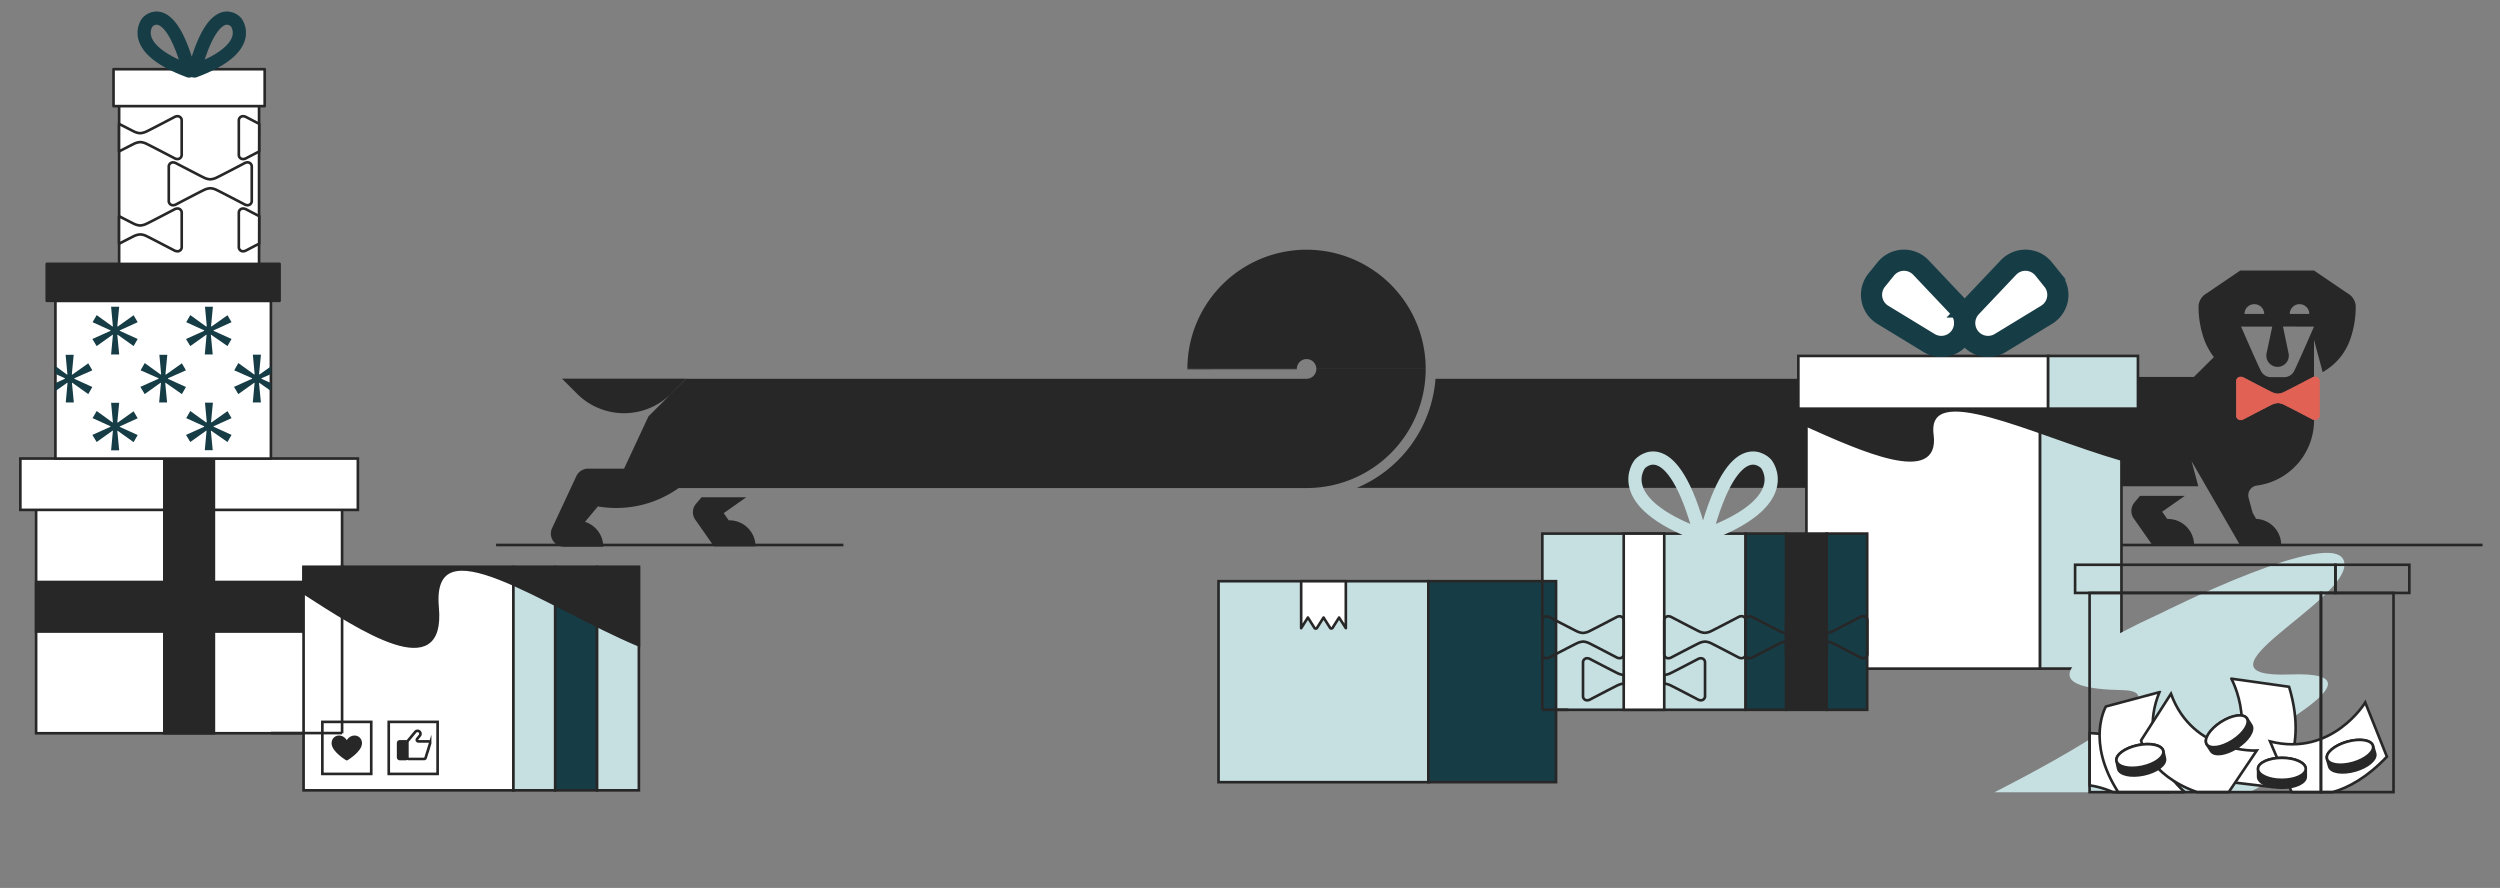 <svg id="Warstwa_1" data-name="Warstwa 1" xmlns="http://www.w3.org/2000/svg" viewBox="0 0 945.16 335.7"><rect x="0" y="0" width="945.16" height="335.7" fill="#808080" stroke="none"/><defs><style>.cls-5,.cls-8,.cls-9{fill:#272727}.cls-12,.cls-8{fill-rule:evenodd}.cls-12,.cls-16,.cls-3,.cls-4,.cls-5,.cls-6,.cls-7,.cls-8{stroke-miterlimit:10}.cls-12,.cls-3{fill:none}.cls-10,.cls-12,.cls-3,.cls-4,.cls-5,.cls-6,.cls-7,.cls-8,.cls-9{stroke:#272727}.cls-10,.cls-16,.cls-4{fill:#fff}.cls-6{fill:#c6dfe1}.cls-7{fill:#163c46}.cls-10,.cls-9{stroke-linecap:round;stroke-linejoin:round}.cls-16{stroke:#163c46;stroke-width:8px}</style></defs><path d="M213.2 206.71h14.87a9.89 9.89 0 00-6.9-9.42l4.88-5.83a40 40 0 006.87.59 40.62 40.62 0 0023.65-7.54H494a45 45 0 0045-45.02h-41.35a3.69 3.69 0 01-3.65 3.71H259.39l-14.23 14.22-9.22 19.76h-13.65a4.92 4.92 0 00-4.41 2.87l-9.12 19.53a4.94 4.94 0 004.44 7.1zm22.73-50.49a25.11 25.11 0 0017.4-7l6-6.05h-46.85l6.05 6.05a25.11 25.11 0 0017.4 7zm254.35-16.6v-.1h-41.36v.13zm0-.17a3.69 3.69 0 017.38 0H539a45 45 0 00-90.09 0h41.36zm22.76 45h173.23V143.2H542.72A48.84 48.84 0 01513 184.44zm-237.28 12.27h-.25L273.6 194l8.54-6h-16.91l-2 2.36a3.82 3.82 0 00-.27.32 4.94 4.94 0 00.09 6.06l6.87 9.82h15.72a9.87 9.87 0 00-9.88-9.84zm612.79-68.5a22.72 22.72 0 01-10.44 12.46l-3.27-12.2v13.85l-.15.07v.11h.16l-.47.25a2.91 2.91 0 00-.31.16l-.34.17-9.94 5.14-.22.1a4.81 4.81 0 01-4.69 0c-1.46-.68-10.5-5.41-10.5-5.41a2.79 2.79 0 00-1.18-.39 1.58 1.58 0 00-1.7 1.71V157a1.58 1.58 0 001.7 1.7 2.83 2.83 0 001.18-.38s9-4.73 10.5-5.42a6 6 0 012.34-.61 6 6 0 012.31.6l11.33 5.85v.15a24.9 24.9 0 01-21.57 24.68 3.69 3.69 0 00-3.29 3.73 3.5 3.5 0 00.14 1l1.5 5.57 1.33 2.3a9.89 9.89 0 019.47 9.89h-15.58l-4.61-8-13.7-23.72 2.55 9.5h-29v-41.33h27.33L837 135a25.18 25.18 0 01-3.7-6.71 37.17 37.17 0 01-2.11-12.2 5.92 5.92 0 013.09-5.2l12.67-8.61h27.91l12.67 8.61a5.92 5.92 0 013.09 5.2 37.13 37.13 0 01-2.07 12.13zM852.26 115a3.69 3.69 0 00-3.7 3.69H856a3.69 3.69 0 00-3.74-3.69zm17.11 0a3.69 3.69 0 00-3.7 3.69h7.39a3.69 3.69 0 00-3.69-3.69zm-6.27 8.45l2.1 10a4.07 4.07 0 01.12 1 4.25 4.25 0 01-8.5 0 4.34 4.34 0 01.14-1.09l2.09-9.88h-11.78s6.56 15.07 7.63 17a4.34 4.34 0 003.21 2.1H864a4.35 4.35 0 003.22-2.1c1.07-1.94 7.62-17 7.62-17zm-56.32 66.71l.27-.32 2-2.37H826l-8.56 6 1.92 2.73h.25a9.89 9.89 0 019.89 9.9h-15.74l-6.89-9.83a5 5 0 01-.09-6.07z" fill-rule="evenodd" fill="#272727"/><path d="M847.2 158.72a2.83 2.83 0 001.18-.38s9-4.73 10.5-5.42a6 6 0 012.35-.61h.15a6.14 6.14 0 012.11.6c1.45.68 10.5 5.41 10.5 5.41a2.72 2.72 0 001.17.39 1.59 1.59 0 001.71-1.71v-12.78a1.59 1.59 0 00-1.71-1.71 2.72 2.72 0 00-1.17.39s-9 4.73-10.5 5.41a6 6 0 01-2.35.61H861a6.33 6.33 0 01-2.1-.59c-1.45-.69-10.5-5.42-10.5-5.42a2.83 2.83 0 00-1.18-.38 1.58 1.58 0 00-1.7 1.7V157a1.58 1.58 0 001.68 1.72z" stroke-miterlimit="10" fill="#e16154" stroke="#e16154" stroke-width=".25" fill-rule="evenodd"/><path class="cls-3" d="M802.16 206.04h136.41m-751.03 0h131.32"/><path class="cls-4" d="M13.65 192.77h115.68v84.44H13.65zm-5.96-19.41H135.3v19.41H7.69z"/><path class="cls-5" d="M62.13 173.36h18.73v103.85H62.13z"/><path class="cls-5" transform="rotate(90 71.495 229.405)" d="M62.13 171.56h18.73v115.68H62.13z"/><path class="cls-4" d="M114.77 214.36h79.33v84.44h-79.33z"/><path class="cls-6" transform="rotate(180 202.005 256.575)" d="M194.1 214.36h15.81v84.44H194.1z"/><path class="cls-7" transform="rotate(180 217.82 256.575)" d="M209.91 214.36h15.81v84.44h-15.81z"/><path class="cls-6" transform="rotate(180 233.63 256.575)" d="M225.72 214.36h15.81v84.44h-15.81z"/><path class="cls-8" d="M241.54 214.36H114.77v9.78c21.5 13.82 53.29 34.84 50.66 5.54-3-33.07 40-.89 76.11 14.28z"/><path class="cls-4" d="M121.87 272.92h18.48v19.67h-18.48zm25.1 0h18.48v19.67h-18.48z"/><path class="cls-9" d="M131.11 287s-5.25-3.14-5.25-6 3.86-3.56 5.25-.09c1.39-3.47 5.25-2.75 5.25.09s-5.25 6-5.25 6z"/><rect class="cls-5" x="150.53" y="280.29" width="3.47" height="6.66" rx=".57"/><path class="cls-4" d="M157.72 279.34l1-1.22a1.11 1.11 0 00-.14-1.55 1.11 1.11 0 00-1.58.13l-2.86 3.43a.64.64 0 00-.13.37v5.86a.58.58 0 00.58.58h5.75a.58.58 0 00.56-.41l1.7-5.48a.59.59 0 00-.56-.76h-3.86a.58.58 0 01-.46-.95z"/><path class="cls-10" d="M20.95 113.73h81.47v59.64H20.95z"/><path class="cls-9" d="M17.68 99.76h88.01v13.97H17.68z"/><path d="M60.72 141.59l-6-4.33-1.57 2.74 6.79 3v.18l-6.87 3.08 1.62 2.74 6-4.28.16.05-.68 7.38h3l-.7-7.38.05-.05h.1l6.14 4.28 1.54-2.69-6.79-3.08V143l6.79-3-1.54-2.64-6.06 4.28-.15-.1.7-7.39h-3l.68 7.39zm17.22-18.13l-6-4.33-1.54 2.68 6.79 3.08v.19l-6.87 3.08 1.62 2.68 6-4.28a.87.87 0 00.16.06l-.68 7.38h3l-.7-7.38v-.06h.1l6.18 4.28 1.54-2.68-6.79-3.08v-.19l6.79-3.08-1.54-2.63-6.06 4.28-.15-.11.7-7.38h-3l.68 7.38zm-35.39 0l-6-4.33-1.55 2.68 6.78 3.08v.19l-6.86 3.08 1.62 2.68 6-4.28.15.06L42 134h3.06l-.71-7.38.05-.06h.11l6 4.28 1.54-2.68-6.78-3.08v-.19l6.78-3.08-1.54-2.63-6 4.28-.16-.11.71-7.38H42l.68 7.38zm35.39 36.26l-6-4.33-1.54 2.69 6.79 3.08v.18l-6.87 3.08 1.62 2.69 6-4.28h.16l-.68 7.38h3l-.7-7.38h.1l6.18 4.28 1.54-2.69-6.79-3.08v-.18l6.79-3.08-1.54-2.64-6.06 4.28-.15-.1.7-7.39h-3l.68 7.39zm-35.39 0l-6-4.33-1.55 2.69 6.78 3.08v.18l-6.86 3.08 1.62 2.69 6-4.28h.15l-.69 7.43h3.06l-.71-7.38h.16l6 4.28 1.54-2.69-6.78-3.08v-.18l6.78-3.08-1.54-2.64-6 4.28-.16-.1.71-7.39H42l.68 7.39zm59.87-18.29v-2.9l-4.32 3.06-.16-.1.71-7.39h-3.06l.68 7.39-.16.1-6-4.33-1.56 2.74 6.78 3v.18l-6.86 3.08 1.62 2.74 6-4.28.16.05-.68 7.38h3.06l-.71-7.38v-.05h.11l4.32 3.05v-2.97l-3.51-1.59V143zM34.91 140l-1.54-2.64-6.06 4.28-.16-.1.71-7.39h-3.05l.67 7.39-.15.1-4.33-3.2v2.95l3.54 1.61v.18L21 144.82v3l4.38-3.1.15.05-.67 7.38h3.05l-.71-7.38.06-.05h.1l6.01 4.28 1.54-2.69-6.79-3.08V143z" fill="#163c46"/><path class="cls-10" d="M45.04 40.13h52.9v59.64h-52.9zm-2.12-13.97h57.15v13.97H42.92z"/><path class="cls-12" d="M65.52 77.59a2.77 2.77 0 001.17-.38s9-4.73 10.51-5.42a6 6 0 012.34-.61h.16a6.1 6.1 0 012.1.6c1.46.68 10.5 5.41 10.5 5.41a2.79 2.79 0 001.18.39 1.59 1.59 0 001.7-1.71V63.09a1.59 1.59 0 00-1.7-1.71 2.79 2.79 0 00-1.18.39s-9 4.73-10.5 5.41a6 6 0 01-2.34.61h-.16a6.26 6.26 0 01-2.1-.59c-1.46-.69-10.51-5.42-10.51-5.42a2.77 2.77 0 00-1.17-.38 1.59 1.59 0 00-1.71 1.7v12.8a1.59 1.59 0 001.71 1.69z"/><path class="cls-10" d="M67 43.93a2.79 2.79 0 00-1.18.39s-9 4.73-10.5 5.42a6.42 6.42 0 01-2.34.61h-.16a6.34 6.34 0 01-2.1-.6c-.72-.35-3.26-1.67-5.72-2.92v10.43c2.42-1.26 5-2.58 5.71-2.92a6 6 0 012.34-.61h.16a6.1 6.1 0 012.1.6c1.46.68 10.5 5.41 10.5 5.41a2.79 2.79 0 001.18.39 1.59 1.59 0 001.7-1.71V45.64A1.59 1.59 0 0067 43.93zm0 34.9a2.79 2.79 0 00-1.18.39s-9 4.73-10.5 5.41a6 6 0 01-2.34.61h-.16a6.26 6.26 0 01-2.1-.59C50 84.3 47.46 83 45 81.72v10.44c2.42-1.26 5-2.58 5.71-2.92a6 6 0 012.34-.61h.16a6.26 6.26 0 012.1.59c1.46.69 10.5 5.42 10.5 5.42A2.83 2.83 0 0067 95a1.58 1.58 0 001.7-1.7V80.54a1.59 1.59 0 00-1.7-1.71zm31-32l-4.8-2.5a2.79 2.79 0 00-1.2-.39 1.59 1.59 0 00-1.71 1.71v12.79a1.59 1.59 0 001.71 1.7 2.83 2.83 0 001.18-.38l4.8-2.5zm0 34.89c-2.48-1.28-4.8-2.5-4.8-2.5a2.83 2.83 0 00-1.2-.38 1.59 1.59 0 00-1.71 1.7v12.79A1.59 1.59 0 0092 95a2.83 2.83 0 001.18-.38s2.32-1.22 4.8-2.5z"/><path d="M55.78 8.36s-8 9.71 15.71 18.49C64-1 55.78 8.36 55.78 8.36zm33.43 0s8 9.71-15.71 18.49C81-1 89.21 8.36 89.21 8.36z" stroke-width="5" stroke="#163c46" stroke-linecap="round" stroke-linejoin="round" fill="none"/><path class="cls-4" d="M682.94 154.51h88.33v98.28h-88.33z"/><path class="cls-6" transform="rotate(180 786.66 203.645)" d="M771.27 154.51h30.77v98.28h-30.77z"/><path class="cls-8" d="M802 154.51H682.94v6.34c20.2 9 50.07 22.6 47.6 3.59-2.79-21.44 37.62-.57 71.5 9.27z"/><path class="cls-6" d="M583.1 201.74h76.86v66.61H583.1z"/><path class="cls-7" transform="rotate(180 667.62 235.045)" d="M659.96 201.74h15.32v66.61h-15.32z"/><path class="cls-5" transform="rotate(180 682.94 235.045)" d="M675.28 201.74h15.32v66.61h-15.32z"/><path class="cls-7" transform="rotate(180 698.26 235.045)" d="M690.6 201.74h15.32v66.61H690.6z"/><path class="cls-4" transform="rotate(180 621.53 235.045)" d="M613.87 201.74h15.32v66.61h-15.32z"/><path class="cls-12" d="M630.86 248.86a2.76 2.76 0 001.16-.38s8.87-4.64 10.3-5.31a5.91 5.91 0 012.3-.6h.15a6.27 6.27 0 012.06.58c1.43.68 10.3 5.32 10.3 5.32a2.81 2.81 0 001.16.37 1.55 1.55 0 001.67-1.67v-12.54a1.55 1.55 0 00-1.67-1.67 2.76 2.76 0 00-1.16.38s-8.87 4.64-10.3 5.31a5.91 5.91 0 01-2.3.6h-.15a6.27 6.27 0 01-2.06-.58c-1.43-.68-10.3-5.32-10.3-5.32a2.81 2.81 0 00-1.16-.37 1.55 1.55 0 00-1.67 1.67v12.55a1.55 1.55 0 001.67 1.66zm-16.99 6.28h-.2a6.1 6.1 0 01-2.06-.59c-1.43-.67-10.3-5.31-10.3-5.31a2.69 2.69 0 00-1.15-.38 1.56 1.56 0 00-1.68 1.68v12.54a1.56 1.56 0 001.68 1.68 2.69 2.69 0 001.15-.38s8.87-4.64 10.3-5.31a6 6 0 012.26-.6z"/><path class="cls-12" d="M629.22 258.48h.2a6.1 6.1 0 012.06.59c1.43.67 10.3 5.31 10.3 5.31a2.69 2.69 0 001.15.38 1.56 1.56 0 001.68-1.68v-12.54a1.56 1.56 0 00-1.68-1.68 2.69 2.69 0 00-1.15.38s-8.87 4.64-10.3 5.31a6 6 0 01-2.26.6zm32.35-9.62a2.69 2.69 0 001.15-.38s8.87-4.64 10.3-5.31a5.91 5.91 0 012.3-.6h.16a6.27 6.27 0 012.06.58c1.42.68 10.3 5.32 10.3 5.32a2.74 2.74 0 001.15.37 1.55 1.55 0 001.67-1.67v-12.54A1.55 1.55 0 00689 233a2.69 2.69 0 00-1.15.38s-8.88 4.64-10.3 5.31a6 6 0 01-2.3.6h-.16a6.27 6.27 0 01-2.06-.58c-1.43-.68-10.3-5.32-10.3-5.32a2.74 2.74 0 00-1.15-.37 1.56 1.56 0 00-1.68 1.67v12.55a1.56 1.56 0 001.67 1.62z"/><path class="cls-12" d="M676.89 248.86a2.69 2.69 0 001.15-.38s8.87-4.64 10.3-5.31a5.91 5.91 0 012.3-.6h.16a6.27 6.27 0 012.06.58c1.43.68 10.3 5.32 10.3 5.32a2.74 2.74 0 001.15.37 1.55 1.55 0 001.67-1.67v-12.54a1.55 1.55 0 00-1.67-1.67 2.69 2.69 0 00-1.15.38s-8.87 4.64-10.3 5.31a6 6 0 01-2.3.6h-.16a6.27 6.27 0 01-2.06-.58c-1.43-.68-10.3-5.32-10.3-5.32a2.74 2.74 0 00-1.15-.37 1.56 1.56 0 00-1.68 1.67v12.55a1.56 1.56 0 001.68 1.66z"/><path class="cls-6" d="M460.68 219.73h79.33v75.98h-79.33z"/><path class="cls-7" transform="rotate(180 564.145 257.72)" d="M540.01 219.73h48.28v75.98h-48.28z"/><path d="M494.47 233.47l2.46 3.88a.57.57 0 001 0l2.46-3.88 2.46 3.88a.56.56 0 00.95 0l2.46-3.88 2.55 4v-17.74h-16.89v17.76z" stroke-linecap="round" stroke-linejoin="round" fill="#fff" stroke="#272727" fill-rule="evenodd"/><path d="M817.07 231.77s66.59-33.51 69.21-19.2-62 44-20.49 42.42-21.2 26.65-13.94 28.09 22.79 4.54-1.47 16.45H754s76.2-38.13 48.28-38.62-29.42-8.91 14.79-29.14z" fill="#c6dfe1" fill-rule="evenodd"/><path class="cls-10" d="M838.47 295.11l20.79 2.47s14.25-11 6.16-37.93l-21.83-3.07s11.73 21.1-5.12 38.53z"/><path class="cls-4" d="M790 277.15v19.77a34.25 34.25 0 018.83 2.56h21.27l2.26-4.92s-5.84-16.17-32.36-17.41z"/><path class="cls-4" d="M816.4 261.69l-20.23 5.41s-7.75 13.12 4.65 32.38h24.68l.41-.1s-18.71-15.26-9.51-37.69z"/><path class="cls-4" d="M820.76 262.3l-11.3 17.63s2.72 13.05 21.2 19.55h11.94l10.59-15.73s-24.11 1.33-32.43-21.45zm37.47 18.01l8.16 19.17h15.53c5.87-1.69 13-5.49 20.48-13.42l-8.19-20.47s-12.48 20.68-35.98 14.72z"/><path class="cls-3" d="M784.52 213.52h98.43v10.64h-98.43z"/><path class="cls-3" transform="rotate(180 896.915 218.84)" d="M882.95 213.52h27.93v10.64h-27.93z"/><path class="cls-3" d="M790 224.16h87.46v75.32H790z"/><path class="cls-3" transform="rotate(180 891.18 261.82)" d="M877.46 224.16h27.43v75.32h-27.43z"/><path class="cls-9" d="M871.72 290.67c0-2.3-4-4.16-9-4.16s-9 1.86-9 4.16v3c0 2.29 4 4.15 9 4.15s9-1.86 9-4.15z"/><ellipse class="cls-10" cx="862.69" cy="290.67" rx="9.03" ry="4.16"/><path class="cls-9" d="M897.12 281.94c-.63-2.21-5-2.89-9.83-1.51s-8.17 4.27-7.54 6.48l.83 2.89c.63 2.2 5 2.88 9.83 1.51s8.17-4.28 7.54-6.49z"/><ellipse class="cls-10" cx="888.44" cy="284.42" rx="9.03" ry="4.16" transform="rotate(-15.98 888.441 284.42)"/><path class="cls-9" d="M849.48 271.63c-1.25-1.92-5.66-1.29-9.84 1.42s-6.58 6.48-5.33 8.4l1.63 2.52c1.25 1.93 5.66 1.29 9.85-1.42s6.57-6.47 5.32-8.4z"/><ellipse class="cls-10" cx="841.89" cy="276.54" rx="9.03" ry="4.16" transform="rotate(-32.93 841.755 276.539)"/><path class="cls-9" d="M817.86 283.9c-.48-2.25-4.82-3.22-9.7-2.18s-8.45 3.7-8 5.95l.62 2.93c.48 2.25 4.83 3.22 9.71 2.18s8.44-3.7 8-5.95z"/><ellipse class="cls-10" cx="809.02" cy="285.78" rx="9.03" ry="4.16" transform="rotate(-12.03 809.183 285.816)"/><path class="cls-3" d="M129.33 213.52v63.7m-26.91-.07h26.91"/><path class="cls-12" d="M584.77 248.86a2.76 2.76 0 001.16-.38s8.87-4.64 10.3-5.31a5.91 5.91 0 012.3-.6h.15a6.21 6.21 0 012.06.58c1.43.68 10.3 5.32 10.3 5.32a2.81 2.81 0 001.16.37 1.55 1.55 0 001.67-1.67v-12.54a1.55 1.55 0 00-1.67-1.63 2.76 2.76 0 00-1.16.38s-8.87 4.64-10.3 5.31a5.91 5.91 0 01-2.3.6h-.15a6.27 6.27 0 01-2.06-.58c-1.43-.68-10.3-5.32-10.3-5.32a2.81 2.81 0 00-1.16-.37 1.55 1.55 0 00-1.67 1.67v12.55a1.55 1.55 0 001.67 1.62z"/><path class="cls-3" d="M583.1 219.73v48.62m9.82 0h-9.82"/><path class="cls-4" d="M679.89 134.57h94.44v19.94h-94.44z"/><path class="cls-6" transform="rotate(180 791.305 144.54)" d="M774.33 134.57h33.96v19.94h-33.96z"/><path class="cls-16" d="M740.81 127.69a8.83 8.83 0 01-11.47 2L711.79 119a8.84 8.84 0 01-2.27-13.1l3.43-4.24a8.83 8.83 0 0113.29-.51l14.12 14.92a8.86 8.86 0 01.45 11.62z"/><path class="cls-16" d="M744.74 127.69a8.83 8.83 0 0011.47 2L773.76 119a8.82 8.82 0 002.27-13.1l-3.42-4.24a8.83 8.83 0 00-13.29-.51l-14.13 14.92a8.86 8.86 0 00-.45 11.62z"/><path d="M620 175.39s-11.62 14.13 22.85 26.9C632 161.71 620 175.39 620 175.39zm47.74 0s11.62 14.13-22.85 26.9c10.84-40.58 22.85-26.9 22.85-26.9z" stroke="#c6dfe1" stroke-width="5" stroke-linecap="round" stroke-linejoin="round" fill="none"/></svg>